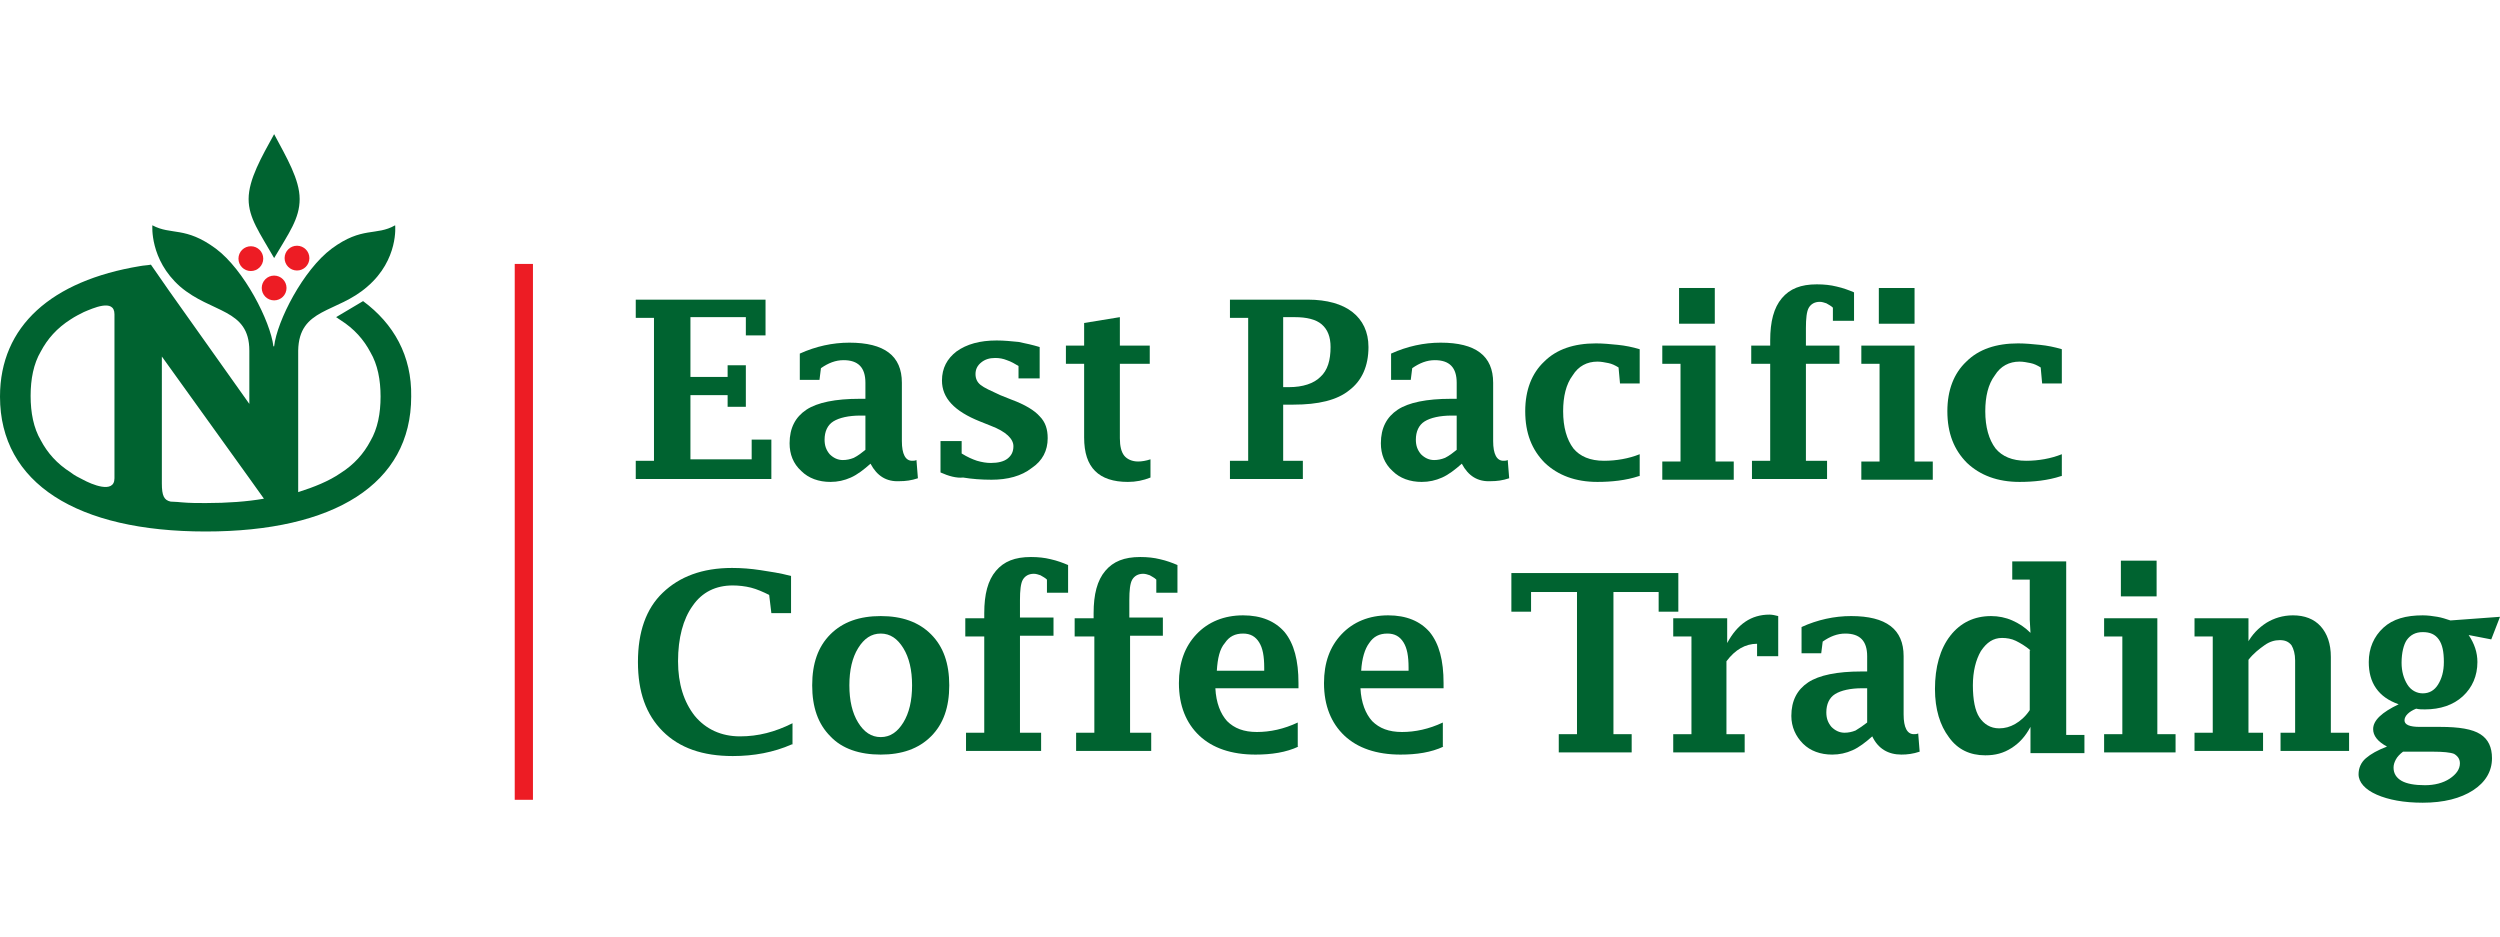 <?xml version="1.0" encoding="utf-8"?>
<!-- Generator: Adobe Illustrator 24.3.0, SVG Export Plug-In . SVG Version: 6.00 Build 0)  -->
<svg version="1.1" id="Layer_1" xmlns="http://www.w3.org/2000/svg" xmlns:xlink="http://www.w3.org/1999/xlink" x="0px" y="0px"
	 viewBox="0 0 342.9 128.5" style="enable-background:new 0 0 342.9 128.5;" xml:space="preserve">
<style type="text/css">
	.st0{fill:#ED1C24;}
	.st1{fill:#006330;}
</style>
<rect x="70.6" y="36.2" class="st0" width="2.5" height="73.5"/>
<g>
	<ellipse transform="matrix(4.273377e-03 -1 1 4.273377e-03 -1.14 69.724)" class="st0" cx="34.4" cy="35.4" rx="1.7" ry="1.7"/>
	<ellipse transform="matrix(4.854184e-03 -1 1 4.854184e-03 5.138 76.032)" class="st0" cx="40.8" cy="35.4" rx="1.7" ry="1.7"/>
	<circle class="st0" cx="37.6" cy="39.5" r="1.7"/>
	<path class="st1" d="M37.6,18.4C37.6,18.4,37.6,18.4,37.6,18.4C37.6,18.4,37.6,18.4,37.6,18.4c-1.7,3.1-3.5,6.2-3.5,8.9
		c0,2.6,1.5,4.6,3.5,8.1c0,0,0,0,0,0c0,0,0,0,0,0c2-3.4,3.5-5.4,3.5-8.1C41.1,24.6,39.3,21.6,37.6,18.4z"/>
	<path class="st1" d="M49.8,41.3l-3.7,2.2c0.2,0.1,0.4,0.3,0.6,0.4c1.9,1.2,3.2,2.7,4.1,4.4c1,1.7,1.4,3.8,1.4,6.1
		c0,2.3-0.4,4.4-1.4,6.1c-0.9,1.7-2.2,3.2-4.1,4.4c-1.6,1.1-3.6,1.9-5.8,2.6v-2.7V48.2c0,0,0,0,0-0.1c0.1-5.9,5.3-5.1,9.5-8.8
		c4.3-3.7,3.8-8.4,3.8-8.4c-2.6,1.5-4.5,0.1-8.7,3.2c-3.9,2.9-7.5,9.9-7.9,13.4h-0.1c-0.4-3.4-4-10.5-7.9-13.4
		c-4.2-3.1-6.1-1.8-8.7-3.2c0,0-0.4,4.7,3.8,8.4c4.3,3.7,9.5,3,9.5,8.8v7.3L23.2,39.9l-2.5-3.6c-0.5,0.1-1,0.1-1.5,0.2
		C7.1,38.5,0,44.7,0,54.4c0,11.9,10.6,18.5,28.2,18.5s28.2-6.5,28.2-18.5C56.5,48.8,54,44.4,49.8,41.3z M15.7,65.6
		c0,2.2-3.2,0.8-4.3,0.2c-0.6-0.3-1.2-0.6-1.7-1c-1.9-1.2-3.2-2.7-4.1-4.4c-1-1.7-1.4-3.8-1.4-6.1c0-2.3,0.4-4.4,1.4-6.1
		c0.9-1.7,2.2-3.2,4.1-4.4c0.6-0.4,1.2-0.7,1.8-1c1.2-0.5,4.2-1.9,4.2,0.3V65.6z M28.2,69c-1.1,0-2.2,0-3.3-0.1c0,0-1-0.1-1.5-0.1
		c-0.9-0.2-1.2-0.8-1.2-2.5l0,0V48.9l12,16.7l2,2.8C33.9,68.8,31.2,69,28.2,69z"/>
</g>
<g>
	<path class="st1" d="M105.8,65.7H87.2v-2.5h2.5V43.6h-2.5v-2.5H105V46h-2.7v-2.5h-7.6v8.2h5.1v-1.6h2.5v5.7h-2.5v-1.6h-5.1V63h8.4
		v-2.7h2.7V65.7z"/>
	<path class="st1" d="M119.4,63.6c-0.9,0.8-1.8,1.5-2.7,1.9s-1.8,0.6-2.8,0.6c-1.6,0-3-0.5-4-1.5c-1.1-1-1.6-2.3-1.6-3.8
		c0-2.1,0.8-3.6,2.3-4.6c1.5-1,4-1.5,7.3-1.5h0.8v-2.2c0-2.1-1-3.1-3-3.1c-1.1,0-2.1,0.4-3.1,1.1l-0.2,1.6h-2.7v-3.6
		c2.2-1,4.5-1.5,6.8-1.5c4.8,0,7.2,1.8,7.2,5.5v8c0,1.8,0.5,2.7,1.4,2.7c0.2,0,0.4,0,0.6-0.1l0.2,2.5c-0.9,0.3-1.7,0.4-2.5,0.4
		C121.6,66.1,120.3,65.3,119.4,63.6z M118.7,61.7V57h-0.7c-1.6,0-2.9,0.3-3.7,0.8c-0.8,0.5-1.2,1.4-1.2,2.5c0,0.8,0.2,1.4,0.7,2
		c0.5,0.5,1.1,0.8,1.8,0.8c0.5,0,1-0.1,1.5-0.3C117.7,62.5,118.2,62.1,118.7,61.7z"/>
	<path class="st1" d="M129,64.8v-4.3h2.9v1.7c0.8,0.5,1.5,0.8,2.1,1c0.7,0.2,1.3,0.3,1.9,0.3c1,0,1.8-0.2,2.3-0.6
		c0.5-0.4,0.8-0.9,0.8-1.7c0-1-1-2-3.1-2.8l-1.5-0.6c-3.5-1.4-5.2-3.2-5.2-5.6c0-1.7,0.7-3,2-4c1.4-1,3.2-1.5,5.5-1.5
		c1,0,2,0.1,3,0.2c1,0.2,1.9,0.4,2.9,0.7v4.3h-2.9v-1.7c-0.5-0.3-1-0.6-1.6-0.8c-0.5-0.2-1-0.3-1.6-0.3c-0.8,0-1.4,0.2-1.9,0.6
		c-0.5,0.4-0.8,0.9-0.8,1.6c0,0.6,0.2,1.1,0.7,1.5c0.5,0.4,1.4,0.8,2.7,1.4l1.5,0.6c1.9,0.7,3.2,1.5,3.9,2.3c0.8,0.8,1.1,1.8,1.1,3
		c0,1.7-0.7,3.1-2.2,4.1c-1.4,1.1-3.3,1.6-5.5,1.6c-1.4,0-2.7-0.1-3.9-0.3C131.2,65.6,130.1,65.3,129,64.8z"/>
	<path class="st1" d="M157.8,65.5c-1,0.4-2,0.6-3.1,0.6c-2,0-3.5-0.5-4.5-1.5c-1-1-1.5-2.5-1.5-4.6V49.9h-2.5v-2.5h2.5v-3.1l4.9-0.8
		v3.9h4.1v2.5h-4.1v10.2c0,1.1,0.2,1.9,0.6,2.4c0.4,0.5,1.1,0.8,1.9,0.8c0.5,0,1.1-0.1,1.7-0.3V65.5z"/>
	<path class="st1" d="M176,55.6v7.6h2.7v2.5h-10v-2.5h2.5V43.6h-2.5v-2.5h10.7c2.6,0,4.7,0.6,6.1,1.7c1.4,1.1,2.2,2.7,2.2,4.8
		c0,2.6-0.9,4.6-2.6,5.9c-1.7,1.4-4.3,2-7.7,2H176z M176,53.1h0.8c1.9,0,3.4-0.5,4.3-1.4c1-0.9,1.4-2.3,1.4-4.1
		c0-1.4-0.4-2.4-1.2-3.1c-0.8-0.7-2.1-1-3.7-1H176V53.1z"/>
	<path class="st1" d="M200.5,63.6c-0.9,0.8-1.8,1.5-2.7,1.9s-1.8,0.6-2.8,0.6c-1.6,0-3-0.5-4-1.5c-1.1-1-1.6-2.3-1.6-3.8
		c0-2.1,0.8-3.6,2.3-4.6c1.5-1,4-1.5,7.3-1.5h0.8v-2.2c0-2.1-1-3.1-3-3.1c-1.1,0-2.1,0.4-3.1,1.1l-0.2,1.6h-2.7v-3.6
		c2.2-1,4.5-1.5,6.8-1.5c4.8,0,7.2,1.8,7.2,5.5v8c0,1.8,0.5,2.7,1.4,2.7c0.2,0,0.4,0,0.6-0.1l0.2,2.5c-0.9,0.3-1.7,0.4-2.5,0.4
		C202.7,66.1,201.4,65.3,200.5,63.6z M199.8,61.7V57h-0.7c-1.6,0-2.9,0.3-3.7,0.8c-0.8,0.5-1.2,1.4-1.2,2.5c0,0.8,0.2,1.4,0.7,2
		c0.5,0.5,1.1,0.8,1.8,0.8c0.5,0,1-0.1,1.5-0.3C198.8,62.5,199.3,62.1,199.8,61.7z"/>
	<path class="st1" d="M224.8,65.3c-1.8,0.6-3.8,0.8-5.7,0.8c-3,0-5.4-0.9-7.2-2.6c-1.8-1.8-2.7-4.1-2.7-7.1c0-2.9,0.9-5.2,2.6-6.8
		c1.7-1.7,4.1-2.5,7.1-2.5c1,0,2,0.1,3,0.2c1,0.1,2,0.3,3,0.6v4.7h-2.7l-0.2-2.2c-0.5-0.3-0.9-0.5-1.4-0.6c-0.5-0.1-1-0.2-1.5-0.2
		c-1.4,0-2.6,0.6-3.4,1.9c-0.9,1.2-1.3,2.9-1.3,4.9c0,2.2,0.5,3.9,1.4,5.1c0.9,1.1,2.3,1.7,4.2,1.7c1.7,0,3.4-0.3,4.9-0.9V65.3z"/>
	<path class="st1" d="M235.3,47.5v15.8h2.5v2.5h-9.8v-2.5h2.5V49.9h-2.5v-2.5H235.3z M230.3,44.4v-4.9h4.9v4.9H230.3z"/>
	<path class="st1" d="M242.8,49.9h-2.6v-2.5h2.6v-0.7c0-2.6,0.5-4.5,1.6-5.8c1.1-1.3,2.6-1.9,4.8-1.9c1,0,1.9,0.1,2.7,0.3
		c0.9,0.2,1.7,0.5,2.4,0.8V44h-2.9v-1.8c-0.3-0.3-0.6-0.4-0.9-0.6c-0.3-0.1-0.6-0.2-0.9-0.2c-0.7,0-1.2,0.3-1.5,0.8
		c-0.3,0.5-0.4,1.5-0.4,2.8v2.4h4.6v2.5h-4.6v13.3h2.9v2.5h-10.3v-2.5h2.5V49.9z"/>
	<path class="st1" d="M262.6,47.5v15.8h2.5v2.5h-9.8v-2.5h2.5V49.9h-2.5v-2.5H262.6z M257.7,44.4v-4.9h4.9v4.9H257.7z"/>
	<path class="st1" d="M282.7,65.3c-1.8,0.6-3.8,0.8-5.7,0.8c-3,0-5.4-0.9-7.2-2.6c-1.8-1.8-2.7-4.1-2.7-7.1c0-2.9,0.9-5.2,2.6-6.8
		c1.7-1.7,4.1-2.5,7.1-2.5c1,0,2,0.1,3,0.2c1,0.1,2,0.3,3,0.6v4.7h-2.7l-0.2-2.2c-0.5-0.3-0.9-0.5-1.4-0.6c-0.5-0.1-1-0.2-1.5-0.2
		c-1.4,0-2.6,0.6-3.4,1.9c-0.9,1.2-1.3,2.9-1.3,4.9c0,2.2,0.5,3.9,1.4,5.1c0.9,1.1,2.3,1.7,4.2,1.7c1.7,0,3.4-0.3,4.9-0.9V65.3z"/>
	<path class="st1" d="M108.6,102.1c-2.5,1.1-5.2,1.6-8.1,1.6c-4.1,0-7.3-1.1-9.6-3.4c-2.3-2.3-3.4-5.4-3.4-9.5
		c0-4.1,1.1-7.3,3.4-9.5s5.4-3.4,9.5-3.4c1.3,0,2.6,0.1,3.9,0.3c1.3,0.2,2.7,0.4,4.2,0.8v5.1h-2.7l-0.3-2.5c-0.8-0.4-1.7-0.8-2.5-1
		s-1.7-0.3-2.5-0.3c-2.3,0-4.2,0.9-5.5,2.8c-1.3,1.8-2,4.4-2,7.6c0,3.1,0.8,5.6,2.3,7.5c1.5,1.8,3.6,2.8,6.2,2.8
		c2.5,0,4.8-0.6,7.2-1.8V102.1z"/>
	<path class="st1" d="M120.8,103.5c-2.9,0-5.3-0.8-6.9-2.5c-1.7-1.7-2.5-4-2.5-7s0.8-5.3,2.5-7c1.7-1.7,4-2.5,6.9-2.5
		c2.9,0,5.2,0.8,6.9,2.5c1.7,1.7,2.5,4,2.5,7s-0.8,5.3-2.5,7C126,102.7,123.7,103.5,120.8,103.5z M120.8,101.1c1.3,0,2.3-0.7,3.1-2
		c0.8-1.3,1.2-3,1.2-5.1c0-2.1-0.4-3.8-1.2-5.1c-0.8-1.3-1.8-2-3.1-2c-1.3,0-2.3,0.7-3.1,2c-0.8,1.3-1.2,3-1.2,5.1
		c0,2.1,0.4,3.8,1.2,5.1C118.5,100.4,119.5,101.1,120.8,101.1z"/>
	<path class="st1" d="M135,87.3h-2.6v-2.5h2.6v-0.7c0-2.6,0.5-4.5,1.6-5.8c1.1-1.3,2.6-1.9,4.8-1.9c1,0,1.9,0.1,2.7,0.3
		c0.9,0.2,1.7,0.5,2.4,0.8v3.8h-2.9v-1.8c-0.3-0.3-0.6-0.4-0.9-0.6c-0.3-0.1-0.6-0.2-0.9-0.2c-0.7,0-1.2,0.3-1.5,0.8
		c-0.3,0.5-0.4,1.5-0.4,2.8v2.4h4.6v2.5h-4.6v13.3h2.9v2.5h-10.3v-2.5h2.5V87.3z"/>
	<path class="st1" d="M150,87.3h-2.6v-2.5h2.6v-0.7c0-2.6,0.5-4.5,1.6-5.8c1.1-1.3,2.6-1.9,4.8-1.9c1,0,1.9,0.1,2.7,0.3
		c0.9,0.2,1.7,0.5,2.4,0.8v3.8h-2.9v-1.8c-0.3-0.3-0.6-0.4-0.9-0.6c-0.3-0.1-0.6-0.2-0.9-0.2c-0.7,0-1.2,0.3-1.5,0.8
		c-0.3,0.5-0.4,1.5-0.4,2.8v2.4h4.6v2.5H155v13.3h2.9v2.5h-10.3v-2.5h2.5V87.3z"/>
	<path class="st1" d="M178.1,102.4c-1.7,0.8-3.7,1.1-5.9,1.1c-3.3,0-5.9-0.9-7.7-2.6s-2.8-4.1-2.8-7.2c0-2.8,0.8-5,2.4-6.7
		c1.6-1.7,3.8-2.6,6.4-2.6c2.5,0,4.4,0.8,5.7,2.3c1.3,1.6,1.9,3.9,1.9,7v0.7h-11.4c0.1,2,0.7,3.5,1.6,4.5c1,1,2.3,1.5,4.1,1.5
		c1.8,0,3.7-0.4,5.6-1.3V102.4z M166.9,92h6.5v-0.4c0-1.6-0.2-2.7-0.7-3.5s-1.2-1.2-2.2-1.2c-1.1,0-1.9,0.4-2.5,1.3
		C167.3,89,167,90.3,166.9,92z"/>
	<path class="st1" d="M198,102.4c-1.7,0.8-3.7,1.1-5.9,1.1c-3.3,0-5.9-0.9-7.7-2.6s-2.8-4.1-2.8-7.2c0-2.8,0.8-5,2.4-6.7
		c1.6-1.7,3.8-2.6,6.4-2.6c2.5,0,4.4,0.8,5.7,2.3c1.3,1.6,1.9,3.9,1.9,7v0.7h-11.4c0.1,2,0.7,3.5,1.6,4.5c1,1,2.3,1.5,4.1,1.5
		c1.8,0,3.7-0.4,5.6-1.3V102.4z M186.7,92h6.5v-0.4c0-1.6-0.2-2.7-0.7-3.5s-1.2-1.2-2.2-1.2c-1.1,0-1.9,0.4-2.5,1.3
		C187.2,89,186.8,90.3,186.7,92z"/>
	<path class="st1" d="M216.3,81.2H210v2.7h-2.7v-5.3h22.9v5.3h-2.7v-2.7h-6.2v19.5h2.5v2.5h-10v-2.5h2.5V81.2z"/>
	<path class="st1" d="M236.8,90.7v10h2.5v2.5h-9.8v-2.5h2.5V87.3h-2.5v-2.5h7.4v3.4c1.4-2.6,3.3-3.9,5.8-3.9c0.4,0,0.8,0.1,1.2,0.2
		V90h-2.9v-1.7C239.4,88.3,238,89.1,236.8,90.7z"/>
	<path class="st1" d="M256.8,101c-0.9,0.8-1.8,1.5-2.7,1.9c-0.9,0.4-1.8,0.6-2.8,0.6c-1.6,0-3-0.5-4-1.5s-1.6-2.3-1.6-3.8
		c0-2.1,0.8-3.6,2.3-4.6c1.5-1,4-1.5,7.3-1.5h0.8V90c0-2.1-1-3.1-3-3.1c-1.1,0-2.1,0.4-3.1,1.1l-0.2,1.6h-2.7V86
		c2.2-1,4.5-1.5,6.8-1.5c4.8,0,7.2,1.8,7.2,5.5v8c0,1.8,0.5,2.7,1.4,2.7c0.2,0,0.4,0,0.6-0.1l0.2,2.5c-0.9,0.3-1.7,0.4-2.5,0.4
		C259,103.5,257.6,102.7,256.8,101z M256.1,99.1v-4.7h-0.7c-1.6,0-2.9,0.3-3.7,0.8c-0.8,0.5-1.2,1.4-1.2,2.5c0,0.8,0.2,1.4,0.7,2
		c0.5,0.5,1.1,0.8,1.8,0.8c0.5,0,1-0.1,1.5-0.3C255,99.9,255.6,99.5,256.1,99.1z"/>
	<path class="st1" d="M278.5,103.1v-3.4c-0.7,1.3-1.5,2.2-2.6,2.9s-2.2,1-3.6,1c-2.1,0-3.8-0.8-5-2.5c-1.2-1.6-1.9-3.8-1.9-6.6
		c0-3,0.7-5.5,2.1-7.3c1.4-1.8,3.3-2.7,5.6-2.7c1,0,2,0.2,2.9,0.6c0.9,0.4,1.7,0.9,2.5,1.7l-0.1-1.8v-5.5H276v-2.5h7.4v23.8h2.5v2.5
		H278.5z M278.5,89.2c-0.7-0.6-1.4-1-2-1.3c-0.6-0.3-1.3-0.4-1.9-0.4c-1.2,0-2.1,0.6-2.9,1.8c-0.7,1.2-1.1,2.8-1.1,4.7
		c0,2,0.3,3.5,0.9,4.4s1.5,1.5,2.7,1.5c0.8,0,1.5-0.2,2.2-0.6c0.7-0.4,1.4-1,2-1.9V89.2z"/>
	<path class="st1" d="M295.9,84.9v15.8h2.5v2.5h-9.8v-2.5h2.5V87.3h-2.5v-2.5H295.9z M290.9,81.8v-4.9h4.9v4.9H290.9z"/>
	<path class="st1" d="M308.2,88.3c0.7-1.3,1.6-2.2,2.7-2.9c1-0.6,2.2-1,3.6-1c1.6,0,2.9,0.5,3.8,1.5c0.9,1,1.4,2.4,1.4,4.2v10.4h2.5
		v2.5h-9.4v-2.5h2v-9.9c0-0.9-0.2-1.6-0.5-2.1c-0.4-0.5-0.9-0.7-1.6-0.7c-0.7,0-1.4,0.2-2.1,0.7s-1.5,1.1-2.2,2v10h2v2.5h-9.4v-2.5
		h2.5V87.3h-2.5v-2.5h7.4V88.3z"/>
	<path class="st1" d="M327.4,102.4c-1.3-0.7-1.9-1.5-1.9-2.4c0-1.2,1.2-2.3,3.5-3.4c-1.4-0.5-2.4-1.2-3.1-2.2c-0.7-1-1-2.2-1-3.6
		c0-1.9,0.7-3.5,2-4.7s3.1-1.7,5.4-1.7c0.7,0,1.4,0.1,2,0.2c0.6,0.1,1.2,0.3,1.8,0.5l6.8-0.5l-1.2,3.1l-3.1-0.6
		c0.8,1.2,1.2,2.4,1.2,3.7c0,1.9-0.7,3.5-2,4.7s-3.1,1.8-5.2,1.8c-0.4,0-0.8,0-1.2-0.1c-1,0.4-1.6,1-1.6,1.6c0,0.6,0.7,0.9,2.1,0.9
		h2.8c2.6,0,4.4,0.3,5.5,1c1.1,0.7,1.6,1.8,1.6,3.3c0,1.8-0.9,3.3-2.6,4.4c-1.7,1.1-4,1.7-6.9,1.7c-2.6,0-4.7-0.4-6.3-1.1
		c-1.6-0.7-2.5-1.7-2.5-2.8c0-0.8,0.3-1.6,1-2.2C325.2,103.4,326.1,102.9,327.4,102.4z M329.6,103.1c-0.4,0.3-0.8,0.7-1,1.1
		c-0.2,0.4-0.3,0.7-0.3,1.1c0,0.8,0.4,1.4,1.1,1.8c0.7,0.4,1.8,0.6,3.2,0.6c1.3,0,2.5-0.3,3.4-0.9c0.9-0.6,1.4-1.3,1.4-2.1
		c0-0.6-0.3-1-0.8-1.3c-0.5-0.2-1.5-0.3-2.9-0.3H329.6z M329.4,90.9c0,1.2,0.3,2.2,0.8,3c0.5,0.8,1.3,1.2,2.1,1.2
		c0.9,0,1.6-0.4,2.1-1.2s0.8-1.8,0.8-3.1c0-1.4-0.2-2.4-0.7-3.1s-1.2-1-2.2-1c-1,0-1.7,0.4-2.2,1.1
		C329.7,88.4,329.4,89.5,329.4,90.9z"/>
</g>
</svg>
